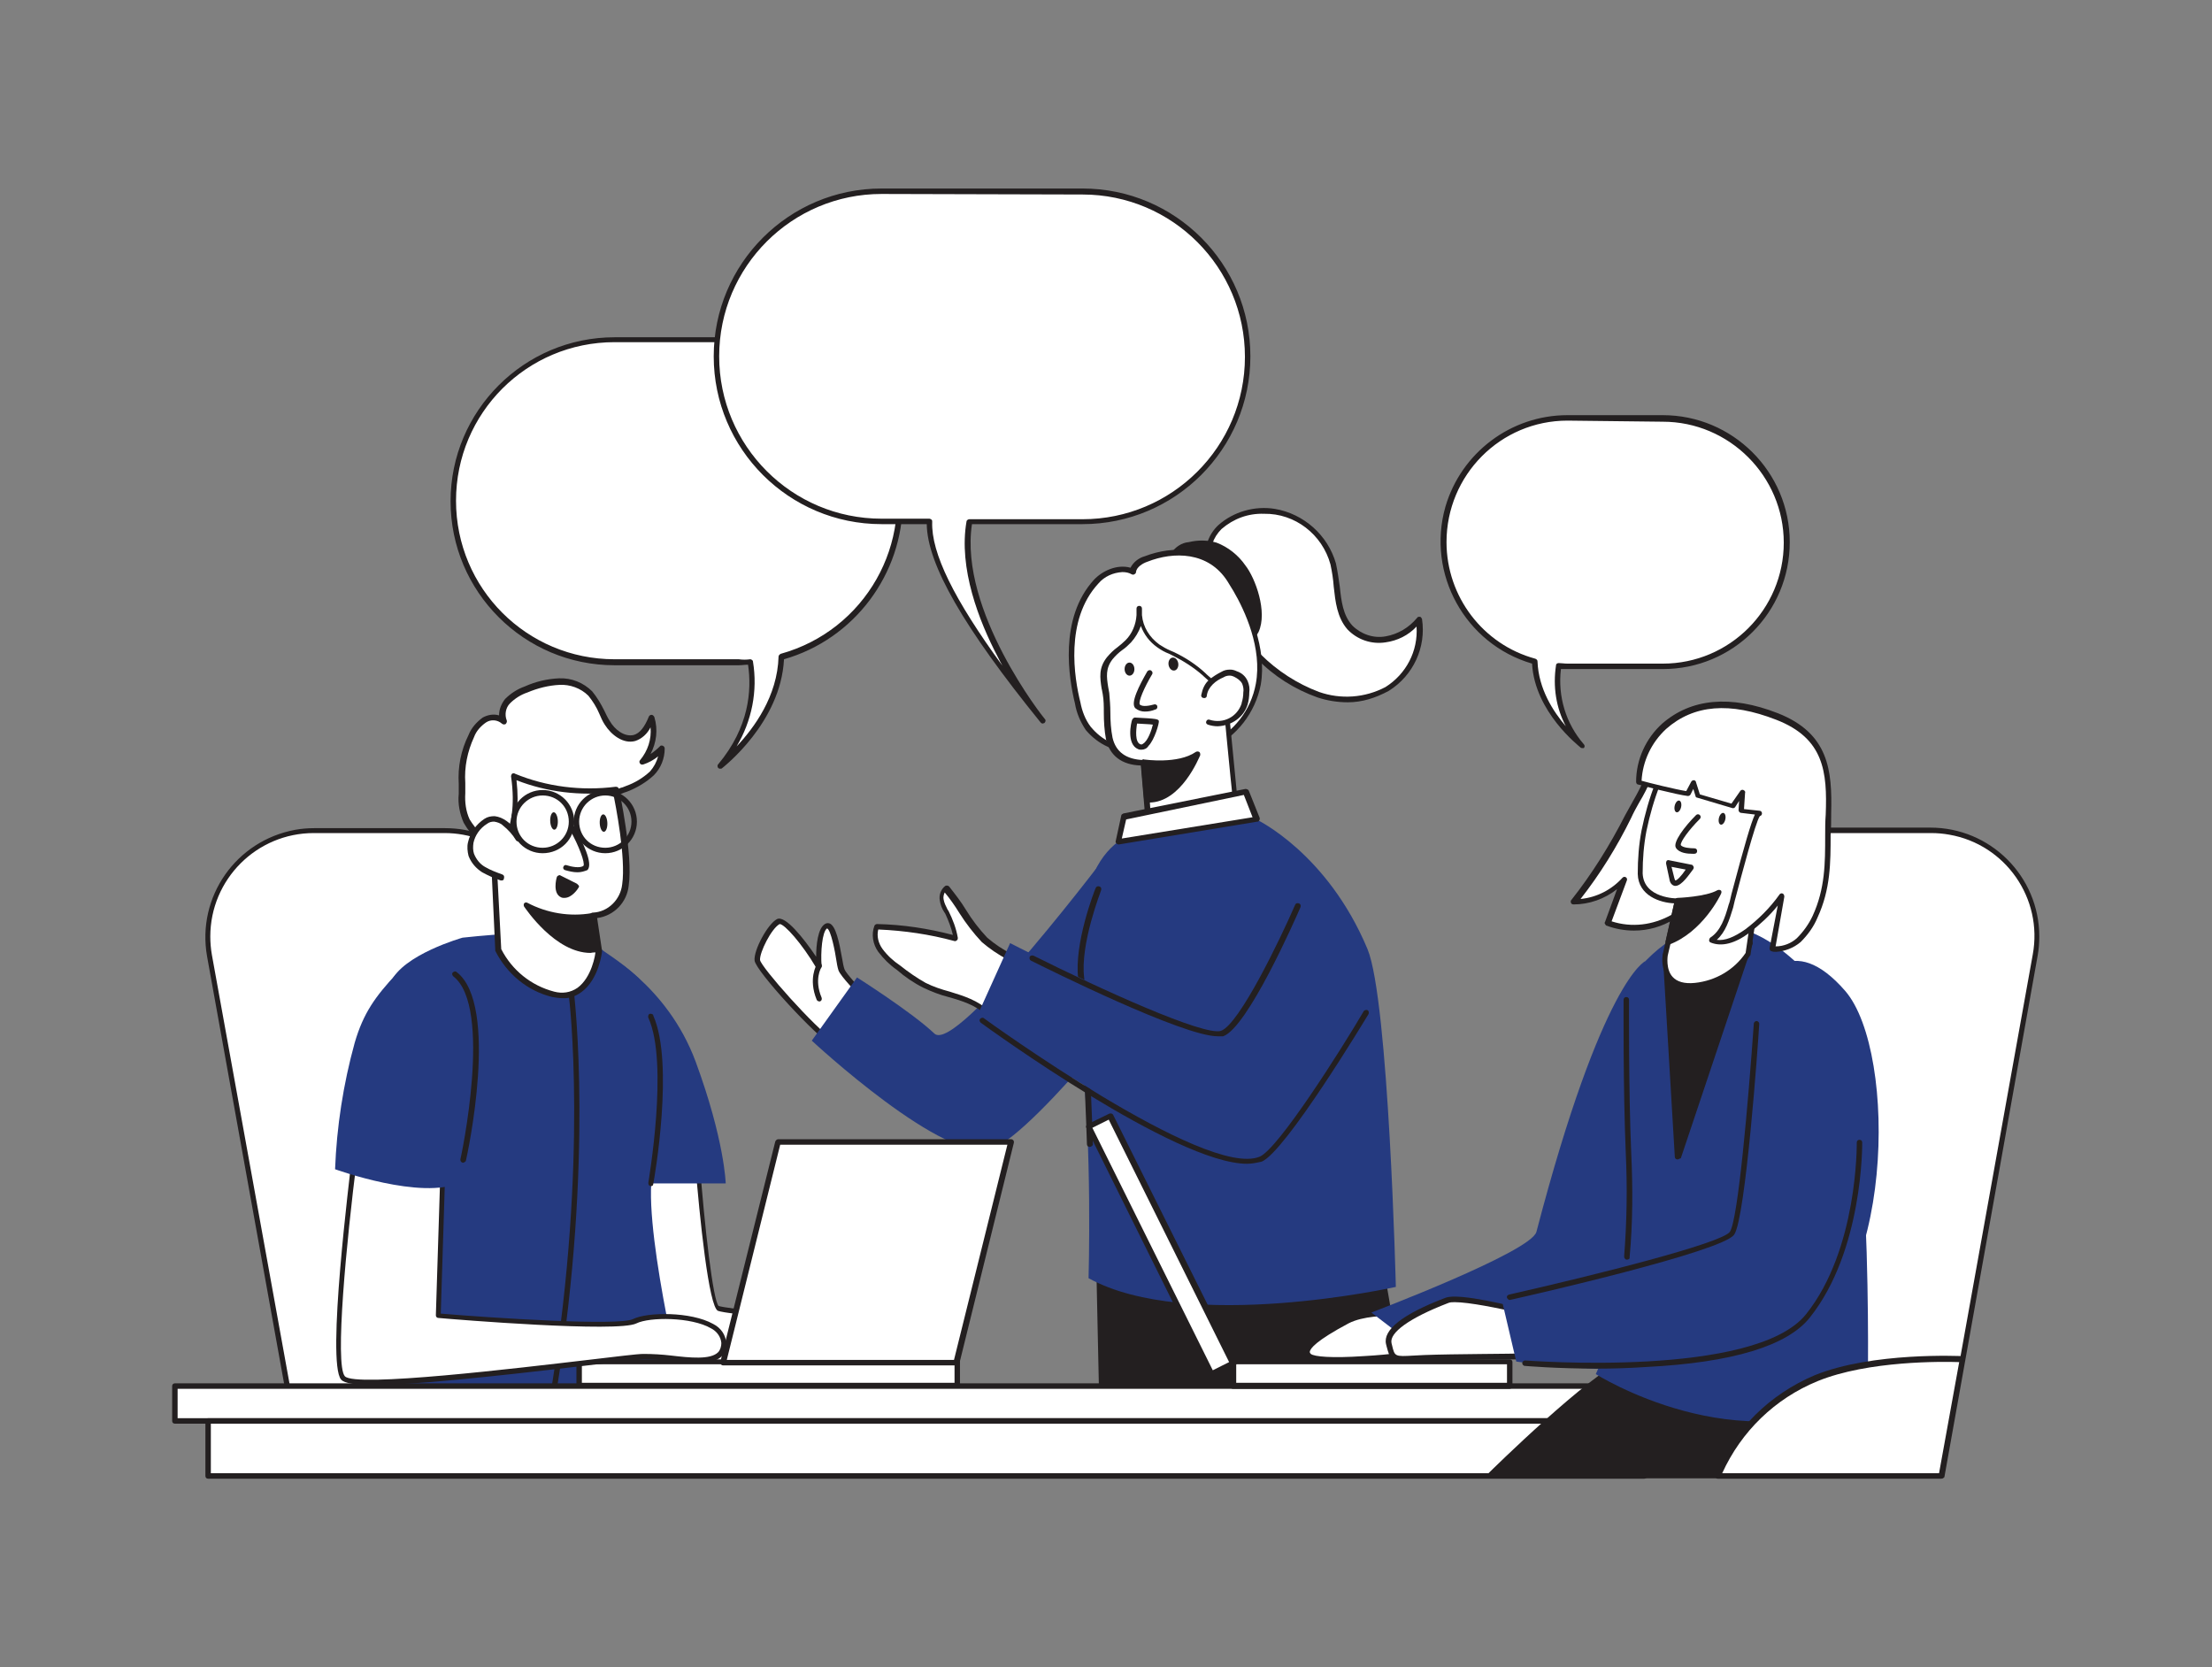 <?xml version="1.0" encoding="utf-8"?>
<!-- Generator: Adobe Illustrator 23.0.3, SVG Export Plug-In . SVG Version: 6.00 Build 0)  -->
<svg version="1.1" id="Layer_1" xmlns="http://www.w3.org/2000/svg" xmlns:xlink="http://www.w3.org/1999/xlink" x="0px" y="0px"
	 viewBox="0 0 406 306" style="enable-background:new 0 0 406 306;" xml:space="preserve">
<rect x="0" y="0" width="406" height="306" fill="#808080" stroke="none"/>
<style type="text/css">
	.st0{fill:#FFFFFF;}
	.st1{fill:#231F20;}
	.st2{fill:#253A80;}
</style>
<g id="_576_brainstorming_session_flatline">
	<path class="st0" d="M159.1,183.3c0,0-4.2-4.2-4.6-5.4c-0.4-1.2-1.2-9-2.8-8c-1.6,1-1.3,7.3-1.3,7.3s-5.9-9-7.6-8.1
		c-1.6,0.9-4.1,5.5-3.8,7.1c0.2,1.6,10.9,13.5,14.5,15.7L159.1,183.3z"/>
	<path class="st1" d="M153.5,192.4c-0.1,0-0.2,0-0.3-0.1c-3.5-2.1-14.5-14.1-14.7-16c-0.2-1.9,2.4-6.7,4.1-7.6
		c1.5-0.8,4.9,3.5,7.2,6.9c0-2.1,0.3-5.2,1.6-6c0.3-0.2,0.6-0.2,0.9-0.1c1.1,0.5,1.7,3.2,2.3,6.6c0.1,0.6,0.2,1.2,0.4,1.8
		c0.3,0.8,2.9,3.6,4.5,5.2c0.2,0.2,0.2,0.4,0.1,0.6l-5.6,8.5C153.8,192.3,153.6,192.4,153.5,192.4z M143.1,169.6L143.1,169.6
		c-1.5,0.8-3.7,5.2-3.6,6.6c0.2,1.3,9.9,12.3,13.8,15l5.1-7.8c-1.1-1.1-4.1-4.2-4.5-5.3c-0.2-0.6-0.3-1.3-0.4-1.9
		c-0.2-1.4-1-5.6-1.7-5.8c-0.9,0.6-1.2,4.4-1,6.9c0,0.3-0.2,0.5-0.5,0.5c-0.2,0-0.4-0.1-0.5-0.2C147.2,173.2,144,169.6,143.1,169.6z
		"/>
	<path class="st2" d="M204.2,155.5c0,0-28.6,38.1-32.7,34.2c-4.1-3.9-14.2-10.3-14.2-10.3L149,191c0,0,24.8,23.1,33.2,19.8
		c8.4-3.3,32.4-34.6,32.4-34.6L204.2,155.5z"/>
	<path class="st0" d="M187,176.8c-2-1.3-4.7-2.6-6.4-4.2c-2.7-2.6-4.5-6.6-7-9.5c-0.7,0.5-1,1.4-0.8,2.2c0.2,0.8,0.5,1.6,0.9,2.3
		c0.8,1.5,1.3,3.1,1.7,4.8c-4.7-1.4-9.6-2.1-14.6-2.3c-0.5,1.5-0.2,3.1,0.7,4.4c0.9,1.2,2,2.3,3.3,3.2c1.5,1.3,3.1,2.3,4.8,3.3
		c3.9,1.9,8.4,2,11.7,5.1c1.5,1.4,4.2,2.7,5.7,1C187.7,186.2,187.4,177,187,176.8z"/>
	<path class="st1" d="M185.2,188.3c-1.6-0.1-3.1-0.8-4.2-2c-1.9-1.8-4.4-2.6-6.9-3.3c-1.6-0.4-3.1-1-4.6-1.7c-1.8-0.9-3.4-2-4.9-3.3
		c-1.3-0.9-2.4-2-3.4-3.3c-1-1.4-1.3-3.2-0.7-4.8c0.1-0.2,0.3-0.3,0.5-0.3c4.7,0.1,9.3,0.8,13.9,2c-0.3-1.3-0.8-2.6-1.4-3.9
		l-0.2-0.3c-0.4-0.6-0.7-1.4-0.8-2.1c-0.2-1,0.2-2.1,1-2.7c0.2-0.1,0.5-0.1,0.7,0.1c1.1,1.4,2.2,2.8,3.1,4.3
		c1.1,1.8,2.4,3.5,3.9,5.1c1.4,1.2,2.9,2.2,4.5,3c0.6,0.4,1.2,0.7,1.8,1.1l0,0c0.2,0.1,0.3,0.4,0.3,0.8c0.2,1.3,0.6,9.2-0.2,10.1
		c-0.5,0.6-1.2,1-2,1L185.2,188.3z M161.2,170.6c-0.3,1.2,0,2.5,0.8,3.6c0.9,1.2,2,2.2,3.2,3c1.5,1.2,3.1,2.3,4.7,3.2
		c1.4,0.7,2.9,1.2,4.4,1.6c2.6,0.8,5.2,1.6,7.3,3.6c1,1,2.3,1.6,3.6,1.7c0.5,0,1-0.3,1.4-0.7c0.4-0.7,0.2-8.1-0.1-9.5
		c-0.5-0.3-1.1-0.6-1.6-1c-1.7-0.9-3.3-2-4.7-3.2c-1.5-1.6-2.9-3.4-4.1-5.3c-0.8-1.3-1.7-2.6-2.7-3.8c-0.2,0.4-0.3,0.9-0.2,1.3
		c0.1,0.6,0.4,1.2,0.7,1.8l0.2,0.3c0.8,1.6,1.4,3.2,1.7,4.9c0,0.2,0,0.4-0.2,0.5c-0.1,0.1-0.3,0.2-0.5,0.1
		C170.7,171.5,166,170.8,161.2,170.6z"/>
	<path class="st0" d="M233.9,93.9c5.2,0.8,9.3,4.6,10.7,9.6c1,3.9,0.3,8.6,3,11.7c1.7,1.8,4.1,2.6,6.6,2.3c2.4-0.4,4.6-1.7,6.1-3.6
		c0.8,5-1.5,10-5.8,12.7c-3.9,2.1-8.4,2.5-12.6,1c-4.1-1.5-7.8-3.9-10.9-7c-5.1-4.6-8.4-10.8-9.2-17.7
		C221,96.3,228.1,93.1,233.9,93.9z"/>
	<path class="st1" d="M247.4,128.9c-1.9,0-3.8-0.3-5.6-0.9c-4.2-1.5-8-3.9-11.1-7.1c-5.2-4.7-8.5-11-9.4-18
		c-0.3-2.4,0.5-4.8,2.3-6.5c2.8-2.5,6.7-3.6,10.4-3l0,0c5.3,0.9,9.7,4.8,11.2,10c0.3,1.4,0.5,2.8,0.7,4.2c0.3,2.8,0.6,5.3,2.3,7.2
		c1.6,1.6,3.9,2.4,6.1,2c2.3-0.4,4.3-1.6,5.8-3.4c0.1-0.2,0.3-0.2,0.5-0.2c0.2,0,0.3,0.2,0.4,0.4c0.8,5.2-1.6,10.4-6.1,13.2
		C252.5,128.1,250,128.9,247.4,128.9z M232,94.3c-2.9-0.1-5.6,0.9-7.8,2.8c-1.5,1.5-2.3,3.6-1.9,5.7c0.8,6.7,4.1,12.9,9.1,17.3
		c3,3,6.7,5.4,10.7,6.9c4,1.4,8.4,1.1,12.2-0.9c3.8-2.4,6-6.6,5.7-11.1c-1.5,1.6-3.5,2.6-5.7,2.9c-2.6,0.4-5.2-0.5-7-2.4
		c-1.9-2.2-2.2-5.1-2.5-7.8c-0.1-1.4-0.3-2.7-0.6-4.1C242.7,98.1,237.7,94.2,232,94.3L232,94.3z"/>
	<path class="st1" d="M228.2,104.1c-1.2-1.8-3-3.2-5.1-4.1c-1.6-0.5-3.2-0.5-4.8-0.1c-1.2,0.2-2.2,0.8-2.9,1.7
		c-0.5,1.2-0.4,2.5,0.1,3.6c1.3,4,6,13,11.2,12.8C233.8,117.8,230.6,107.3,228.2,104.1z"/>
	<path class="st1" d="M226.4,118.6c-5.3,0-10-8.8-11.4-13.1c-0.6-1.3-0.6-2.7,0-4c0.7-1.1,1.9-1.9,3.2-2c1.7-0.4,3.4-0.4,5.1,0.1
		c2.1,0.8,4,2.3,5.3,4.2l0,0c1.8,2.3,4.1,8.5,2.4,12.2c-0.8,1.6-2.5,2.7-4.3,2.6L226.4,118.6z M220.7,100.2c-0.8,0-1.5,0.1-2.2,0.3
		c-1,0.1-2,0.7-2.6,1.5c-0.4,1-0.3,2.2,0.1,3.2c1.3,4,5.8,12.6,10.6,12.4c1.5,0.1,2.8-0.7,3.4-2c1.5-3.1-0.6-9-2.3-11.2l0,0
		c-1.2-1.7-2.8-3.1-4.8-3.8C222.2,100.3,221.5,100.2,220.7,100.2z"/>
	<polygon class="st1" points="253.5,233 258.8,263.6 202.3,259.4 201.5,222.2 	"/>
	<path class="st1" d="M258.8,264.1L258.8,264.1l-56.5-4.2c-0.3,0-0.5-0.2-0.5-0.5l-0.8-37.2c0-0.2,0.1-0.3,0.2-0.4
		c0.1-0.1,0.3-0.1,0.4-0.1l52,10.8c0.2,0,0.4,0.2,0.4,0.4l5.3,30.6c0,0.3-0.1,0.5-0.4,0.6C258.9,264.1,258.9,264.1,258.8,264.1
		L258.8,264.1z M202.8,259l55.4,4.1l-5.1-29.7l-51-10.6L202.8,259z"/>
	<path class="st2" d="M230.6,150.4c0,0,13,6.1,20.4,23.8c3.9,9.4,5.2,62,5.2,62s-38.1,8.5-56.4-1.6c0,0,0.7-24.5-1.3-41.2
		c-1-8.5-1.2-26.6,2.9-34.4C207.1,148.6,220.5,151,230.6,150.4z"/>
	<path class="st1" d="M200,210.5c-0.3,0-0.5-0.2-0.5-0.5c0-0.2-0.8-24.2-1.6-30.4c-0.8-6.4,3-16.2,3.2-16.6c0.1-0.3,0.4-0.4,0.7-0.3
		c0,0,0,0,0,0c0.3,0.1,0.4,0.4,0.3,0.7c0,0.1-3.9,9.9-3.1,16.1c0.8,6.2,1.6,30.3,1.6,30.6C200.5,210.3,200.3,210.5,200,210.5
		C200,210.5,200,210.5,200,210.5L200,210.5z"/>
	<path class="st0" d="M226.9,108.2c-0.4-0.6-0.7-1.2-1.1-1.8c-3.4-5.3-9.8-5.9-15.3-3.8c-1.1,0.4-2.3,1.1-2.5,2.3
		c-2.2-1-5,0-6.6,1.8c-5.4,5.8-5.2,15-3.4,22.2c0.3,1.7,1,3.3,2,4.7c1,1.3,2.3,2.3,3.8,3c10.1,5.2,25.1,1.1,27.4-11.2
		C232.1,119.8,229.8,113.4,226.9,108.2z"/>
	<path class="st1" d="M213.1,139.4c-3.4,0-6.7-0.8-9.7-2.3c-1.6-0.7-3-1.8-4.1-3.1c-1-1.5-1.7-3.1-2-4.9c-1.1-4.5-3-15.6,3.5-22.7
		c1.5-1.6,4.2-2.9,6.7-2.2c0.5-1,1.5-1.8,2.6-2.1c5.2-2,12.1-2,15.9,4.1c0.4,0.6,0.8,1.2,1.1,1.8l0,0c2.1,3.7,5.5,10.9,4.3,17.7
		c-1,5.1-4.4,9.5-9.1,11.7C219.5,138.7,216.3,139.4,213.1,139.4z M206,105c-1.7,0.1-3.3,0.8-4.4,2.1c-6.2,6.7-4.4,17.4-3.3,21.8
		c0.3,1.6,0.9,3.2,1.9,4.5c1,1.2,2.2,2.2,3.7,2.9c5.7,2.8,12.3,2.9,18.1,0.2c4.4-2.1,7.6-6.1,8.5-11c1.2-6.5-2-13.4-4.1-17
		c-0.4-0.6-0.7-1.2-1.1-1.8c-3.5-5.5-9.9-5.5-14.7-3.6c-0.9,0.3-2,1-2.1,1.9c0,0.2-0.1,0.3-0.3,0.4c-0.1,0.1-0.3,0.1-0.5,0
		C207.2,105.1,206.6,105,206,105z"/>
	<path class="st0" d="M209.9,139.9l0.8,10c0,0,2.9,2.2,9.3,0.1c6.4-2.2,6.7-3.9,6.7-3.9l-1.8-18.5c-0.1-0.8-3.1-3.4-3.8-3.9
		c-1.7-1.5-3.7-2.8-5.7-3.8c-1-0.4-1.9-0.9-2.8-1.5c-2.3-1.6-3.6-4.2-3.4-7c0.2,2.2-0.5,4.4-2,6.1c-1,1.1-2.4,1.9-3.4,3
		c-1.7,2.2-1,4.1-0.8,6.5c0.3,2.8-0.1,5.5,0.6,8.3C204.6,140.4,209.8,139.9,209.9,139.9z"/>
	<path class="st1" d="M214.8,151.5c-1.6,0.1-3.1-0.3-4.4-1.1c-0.1-0.1-0.2-0.2-0.2-0.4l-0.8-9.5c-3.5-0.1-5.7-1.8-6.4-4.8
		c-0.3-1.6-0.4-3.3-0.4-4.9c0-1.1,0-2.3-0.2-3.4c-0.1-0.4-0.1-0.7-0.2-1c-0.3-2-0.6-3.8,1-5.8c0.6-0.7,1.2-1.3,1.9-1.8
		c0.5-0.4,1-0.8,1.5-1.3c1.2-1.2,1.9-2.9,2-4.6c0-0.4,0-0.8,0-1.2c0-0.3,0.2-0.5,0.5-0.5l0,0c0.3,0,0.5,0.2,0.5,0.5
		c0,0.4,0,0.8,0,1.2c0.2,2.2,1.4,4.1,3.2,5.4c0.6,0.4,1.3,0.8,2,1.1l0.7,0.3c2.1,1,4.1,2.3,5.8,3.9l0.2,0.2c3,2.6,3.7,3.5,3.8,4.1
		l1.8,18.5v0.1c-0.1,0.3-0.6,2.1-7,4.3C218.4,151.1,216.7,151.4,214.8,151.5z M211.2,149.6c0.7,0.4,3.5,1.6,8.7-0.1
		c5.2-1.8,6.2-3.2,6.3-3.5c-0.2-1.6-1.8-18.3-1.8-18.4s-0.5-0.9-3.4-3.4l-0.2-0.2c-1.7-1.5-3.6-2.7-5.6-3.7l-0.6-0.3
		c-0.8-0.3-1.5-0.7-2.2-1.2c-1.4-1-2.4-2.3-3-3.9c-0.4,1.1-1,2.1-1.8,3c-0.5,0.5-1,1-1.6,1.4c-0.7,0.5-1.3,1.1-1.8,1.7
		c-1.3,1.7-1.1,3.2-0.8,5.1c0.1,0.4,0.1,0.7,0.2,1.1c0.1,1.2,0.2,2.4,0.2,3.5c0,1.6,0.1,3.2,0.4,4.7c0.6,2.6,2.5,4,5.7,4.1
		c0.2,0,0.3,0,0.5,0.1c0.1,0.1,0.2,0.2,0.2,0.4L211.2,149.6z"/>
	<path class="st0" d="M221,127.6c0.1-0.9,0.6-1.8,1.2-2.4c0.6-0.6,1.4-1,2.2-1.4c0.4-0.2,0.9-0.4,1.4-0.4c0.3,0,0.7,0.1,1,0.3
		c0.7,0.3,1.4,0.8,1.7,1.5c0.2,0.6,0.3,1.2,0.3,1.9c0,0.7-0.1,1.4-0.3,2c-0.4,1.3-1.4,2.4-2.6,3c-1.2,0.6-2.7,0.7-4,0.3"/>
	<path class="st1" d="M223.5,133.3c-0.6,0-1.2-0.1-1.8-0.3c-0.3-0.1-0.4-0.4-0.3-0.6c0.1-0.3,0.4-0.4,0.6-0.3c2.5,0.8,5.1-0.5,5.9-3
		c0,0,0,0,0-0.1c0.2-0.6,0.3-1.3,0.3-1.9c0.1-0.5,0-1.1-0.2-1.6c-0.3-0.6-0.9-1-1.5-1.3c-0.2-0.1-0.5-0.2-0.8-0.2
		c-0.4,0-0.8,0.1-1.1,0.3c-0.7,0.3-1.4,0.7-2,1.3c-0.6,0.6-1,1.3-1.1,2.1c0,0.3-0.3,0.5-0.6,0.4c-0.3,0-0.5-0.3-0.4-0.6
		c0.2-1,0.6-2,1.4-2.7c0.7-0.6,1.5-1.1,2.3-1.5c0.5-0.3,1-0.4,1.6-0.4c0.4,0,0.8,0.1,1.2,0.3c0.9,0.3,1.6,0.9,2,1.8
		c0.3,0.7,0.4,1.4,0.3,2.1c0,0.7-0.1,1.5-0.3,2.2C228.3,131.6,226.1,133.2,223.5,133.3L223.5,133.3z"/>
	<path class="st0" d="M211,123.5c0,0-3.1,5.3-2.3,6.2c0.9,0.8,3.1,0.1,3.1,0.1"/>
	<path class="st1" d="M210.1,130.6c-0.6,0-1.2-0.2-1.7-0.6c-1-0.9,0.7-4.2,2.2-6.8c0.2-0.2,0.5-0.3,0.7-0.1c0.2,0.1,0.3,0.4,0.2,0.6
		c-1.5,2.5-2.6,5.1-2.3,5.6c0.5,0.5,1.9,0.2,2.6,0c0.3-0.1,0.6,0.1,0.6,0.3c0.1,0.3-0.1,0.6-0.3,0.6
		C211.4,130.5,210.8,130.6,210.1,130.6z"/>
	
		<ellipse transform="matrix(0.99 -0.143 0.143 0.99 -15.206 31.989)" class="st1" cx="215.3" cy="121.9" rx="0.9" ry="1.2"/>
	
		<ellipse transform="matrix(1 -1.151892e-02 1.151892e-02 1 -1.4 2.396)" class="st1" cx="207.3" cy="122.8" rx="0.9" ry="1.2"/>
	<path class="st1" d="M209.9,139.9c0,0,6.3,0.9,9.8-1.5c0,0-3.4,8.7-9.3,8.3L209.9,139.9z"/>
	<path class="st1" d="M210.9,147.3h-0.4c-0.3,0-0.5-0.2-0.5-0.5l-0.6-6.9c0-0.2,0-0.3,0.2-0.4c0.1-0.1,0.3-0.2,0.4-0.1
		c0.1,0,6.2,0.9,9.5-1.4c0.2-0.1,0.4-0.1,0.6,0c0.2,0.1,0.2,0.4,0.2,0.6C220.1,139,216.8,147.3,210.9,147.3z M210.5,140.5l0.5,5.8
		c3.9-0.1,6.6-4.4,7.7-6.6C216,140.5,213.2,140.8,210.5,140.5L210.5,140.5z"/>
	<polygon class="st0" points="206.3,150 205.3,154.5 230.6,150.4 228.7,145.4 	"/>
	<path class="st1" d="M205.3,155c-0.1,0-0.3-0.1-0.4-0.2c-0.1-0.1-0.2-0.3-0.1-0.5l1-4.6c0-0.2,0.2-0.3,0.4-0.4l22.4-4.5
		c0.2,0,0.5,0.1,0.6,0.3l2,5c0.1,0.3-0.1,0.6-0.3,0.7c0,0,0,0-0.1,0L205.3,155L205.3,155z M206.7,150.4l-0.8,3.5l24-3.9l-1.6-4.1
		L206.7,150.4z"/>
	<path class="st1" d="M209.5,137.6c-0.2,0-0.4,0-0.6-0.1c-2.2-0.9-1.3-4.9-1.1-5.4c0.1-0.2,0.3-0.4,0.5-0.4c4.2,0.2,4.2,0.3,4.4,0.6
		c0.1,0.4-0.8,3.5-1.9,4.6C210.5,137.4,210,137.6,209.5,137.6z M208.7,132.8c-0.2,1.2-0.4,3.4,0.6,3.8c0.2,0.1,0.4,0,0.5-0.1
		c0.9-0.5,1.6-2.6,1.8-3.5C211,132.9,209.9,132.9,208.7,132.8z"/>
	<path class="st2" d="M239.6,172.7c0,0-10.1,15-12,18c-2,3-42.2-17.6-42.2-17.6l-6.1,13.5c0,0,57.2,38.1,60,31.5
		c2.8-6.7,8.7-33.5,8.7-33.5"/>
	<path class="st1" d="M223.5,190.2c-6.4,0-31.3-12.4-34.3-13.9c-0.2-0.1-0.3-0.4-0.2-0.7c0.1-0.2,0.4-0.3,0.7-0.2
		c12.2,6.1,31.3,14.8,34.4,13.8c3.4-1.2,11-17.1,13.6-23.1c0.1-0.3,0.4-0.4,0.7-0.3c0.3,0.1,0.4,0.4,0.3,0.7
		c-1,2.3-9.7,22.1-14.2,23.7C224.1,190.2,223.8,190.2,223.5,190.2z"/>
	<path class="st1" d="M228.9,213.6c-13.2,0-47.4-24.8-48.9-25.9c-0.2-0.2-0.3-0.5-0.1-0.7c0.2-0.2,0.5-0.3,0.7-0.1
		c0.4,0.3,40.7,29.5,50.6,25.4c3.4-1.4,15-19.7,19.1-26.7c0.1-0.2,0.5-0.3,0.7-0.2c0.2,0.1,0.3,0.4,0.2,0.7c0,0,0,0,0,0
		c-0.6,1-15.2,25.2-19.6,27.1C230.7,213.4,229.8,213.6,228.9,213.6z"/>
	<path class="st1" d="M150.4,183.8c-0.2,0-0.4-0.1-0.5-0.3c-1.6-3.9,0-6.4,0-6.5c0.1-0.2,0.4-0.3,0.7-0.2c0.2,0.1,0.3,0.4,0.2,0.7
		c0,0,0,0,0,0c-0.1,0.1-1.4,2.3,0,5.6c0.1,0.3,0,0.6-0.3,0.7c0,0,0,0,0,0C150.5,183.8,150.4,183.8,150.4,183.8z"/>
	<path class="st0" d="M81.6,152.4h-24c-10.8,0-19.5,8.7-19.5,19.5c0,1.1,0.1,2.3,0.3,3.4l17.2,95.5h63.6l-18.4-102.3
		C99.1,159.2,91.1,152.4,81.6,152.4z"/>
	<path class="st1" d="M119.2,271.3H55.7c-0.2,0-0.5-0.2-0.5-0.4L38,175.5c-1.9-10.9,5.3-21.2,16.2-23.2c1.1-0.2,2.3-0.3,3.5-0.3h24
		c9.7,0,18,6.9,19.7,16.4l18.5,102.3c0.1,0.3-0.1,0.5-0.4,0.6C119.3,271.3,119.3,271.3,119.2,271.3L119.2,271.3z M56.1,270.3h62.5
		l-18.3-101.8c-1.6-9-9.5-15.6-18.7-15.6h-24c-10.5,0-19,8.5-19,19c0,1.1,0.1,2.3,0.3,3.4L56.1,270.3z"/>
	<path class="st0" d="M128,212.9c0,0,1.9,26.6,3.8,27.2c1.9,0.6,21.4,2.6,21.4,2.6l-2,10.2c0,0-37.6,1.9-39.4-4.9
		c-1.9-6.9-4.2-40.1-4.2-40.1L128,212.9z"/>
	<path class="st1" d="M139.7,253.6c-11.4,0-27.2-0.9-28.5-5.6c-1.9-6.8-4.1-38.8-4.2-40.2c0-0.2,0-0.3,0.2-0.4
		c0.1-0.1,0.3-0.1,0.4-0.1l20.4,5.1c0.2,0.1,0.4,0.2,0.4,0.5c0.9,12.4,2.5,25.9,3.5,26.8c1.5,0.5,15.8,2,21.2,2.5
		c0.1,0,0.3,0.1,0.4,0.2c0.1,0.1,0.1,0.3,0.1,0.4l-2,10.2c0,0.2-0.2,0.4-0.5,0.4C149.9,253.4,145.3,253.6,139.7,253.6z M108.1,208.5
		c0.3,4.8,2.4,33.1,4.1,39.3c1.5,5.2,27.9,5.1,38.6,4.6l1.9-9.3c-3.3-0.3-19.2-1.9-20.9-2.5s-3.4-17.2-4.2-27.3L108.1,208.5z"/>
	<path class="st2" d="M110.4,174.2c0.3,0.7,12,6.4,17.3,20.7c5.3,14.4,5.5,22.3,5.5,22.3h-30L110.4,174.2z"/>
	<path class="st2" d="M84.9,172.1c0,0-11,3.1-13.2,8.2s2.3,73.8,2.3,73.8l51.4,1.6c0,0-8-32.9-5.4-41.5s0.3-26.2-0.6-31
		s-10.5-9.3-13.7-11.2C102.5,170.1,84.9,172.1,84.9,172.1z"/>
	<path class="st1" d="M101.7,255.5L101.7,255.5c-0.4,0-0.5-0.3-0.5-0.6c6.8-42,3.3-71.8,3.2-72.1c0-0.3,0.2-0.5,0.4-0.6
		c0.3,0,0.5,0.1,0.6,0.4c0,0,0,0,0,0c0,0.3,3.6,30.2-3.2,72.4C102.1,255.4,101.9,255.5,101.7,255.5z"/>
	<path class="st0" d="M88.1,154.9c-0.1-0.2-0.2-0.5-0.4-1c-0.5-1.3-1.5-2-2.1-3.3c-1.2-2.3-0.8-4.4-0.9-6.8c-0.2-3,0.4-6,1.7-8.8
		c0.5-1.2,1.3-2.2,2.4-3c1.1-0.7,2.6-0.6,3.6,0.3c-0.5-1.3-0.2-2.7,0.7-3.7c0.9-1,2.1-1.7,3.4-2.1c1.9-0.9,4-1.4,6.1-1.4
		c2.1-0.1,4.2,0.7,5.7,2.2c1.4,1.5,2,3.6,3,5.3c1,1.8,3,3.4,5,2.8c1.6-0.4,2.5-2.1,3.1-3.7c0.8,2.8,0.2,5.8-1.7,8
		c1.4-0.5,2.6-1.3,3.6-2.4c0,1.7-0.7,3.3-1.8,4.6c-1.4,1.3-2.9,2.2-4.7,2.8c-0.9,0.4-1.9,0.6-2.2,1.5c-0.4,0.9,0.1,2.2-0.3,3.3
		c-0.6,1.7-1.6,3.2-2.8,4.6c-2,2-4.5,3.3-7.2,3.7c-2.7,0.4-5.5,0.4-8.3-0.2c-1.4-0.2-2.8-0.7-4.1-1.4
		C88.7,155.4,88.5,155.7,88.1,154.9z"/>
	<path class="st1" d="M99.1,158.7c-1.7,0-3.4-0.2-5.1-0.5c-1.5-0.2-3-0.7-4.3-1.5c-0.3-0.2-0.7-0.4-1-0.5c-0.5-0.2-0.9-0.5-1.1-1
		l0,0c-0.2-0.3-0.3-0.7-0.4-1c-0.3-0.6-0.6-1.2-1.1-1.7c-0.4-0.5-0.7-1-1-1.5c-0.7-1.6-1.1-3.5-0.9-5.3c0-0.6,0-1.2,0-1.8
		c-0.2-3.1,0.4-6.2,1.8-9c0.5-1.3,1.5-2.4,2.6-3.2c0.9-0.5,2-0.7,3-0.4c0-1.1,0.4-2.1,1.1-3c1-1,2.2-1.8,3.6-2.3
		c2-0.9,4.1-1.4,6.3-1.5l0,0c2.3-0.1,4.5,0.8,6.1,2.4c0.9,1.1,1.6,2.3,2.2,3.5c0.3,0.6,0.6,1.3,1,1.9c0.9,1.6,2.7,3,4.4,2.6
		c1.1-0.3,2-1.4,2.8-3.4c0.1-0.2,0.3-0.3,0.5-0.3c0.2,0,0.4,0.2,0.5,0.4c0.7,2.3,0.4,4.7-0.7,6.8c0.6-0.4,1.2-0.9,1.7-1.4
		c0.1-0.2,0.4-0.2,0.6-0.1c0.2,0.1,0.3,0.3,0.3,0.5c0,1.8-0.7,3.6-2,4.9c-1.4,1.3-3.1,2.3-4.9,3l-0.6,0.2c-0.7,0.3-1.2,0.5-1.4,0.9
		c-0.1,0.5-0.2,0.9-0.1,1.4c0.1,0.6,0,1.3-0.2,1.8c-0.6,1.8-1.6,3.4-2.9,4.8c-2,2.1-4.7,3.4-7.5,3.9
		C101.4,158.6,100.2,158.7,99.1,158.7z M88.6,154.6c0.2,0.4,0.2,0.4,0.6,0.6c0.4,0.2,0.8,0.4,1.1,0.6c1.2,0.7,2.6,1.1,3.9,1.3
		c2.7,0.6,5.4,0.6,8.1,0.2c2.6-0.4,5.1-1.7,7-3.6c1.2-1.3,2.1-2.8,2.7-4.4c0.1-0.5,0.2-1,0.1-1.5c-0.1-0.6,0-1.2,0.2-1.8
		c0.4-0.8,1.1-1.3,2-1.5l0.5-0.2c1.7-0.6,3.2-1.5,4.5-2.7c0.7-0.8,1.2-1.7,1.5-2.8c-0.8,0.7-1.8,1.2-2.7,1.5c-0.3,0.1-0.6,0-0.7-0.3
		c-0.1-0.2,0-0.4,0.1-0.5c1.4-1.7,2.1-3.8,1.9-6c-0.6,1.2-1.6,2.1-2.8,2.5c-2.2,0.6-4.4-1.1-5.6-3c-0.4-0.6-0.7-1.3-1-2
		c-0.5-1.2-1.2-2.3-2-3.3c-1.4-1.4-3.4-2.1-5.3-2l0,0c-2,0.1-4,0.6-5.9,1.4c-1.2,0.4-2.3,1.1-3.2,2c-0.8,0.8-1,2.1-0.6,3.1
		c0.1,0.2,0,0.5-0.2,0.7c-0.2,0.1-0.5,0.1-0.7-0.1c-0.8-0.7-2-0.8-2.9-0.2c-1,0.7-1.8,1.6-2.2,2.7c-1.2,2.6-1.8,5.5-1.6,8.4
		c0,0.6,0,1.2,0,1.9c-0.1,1.6,0.1,3.3,0.8,4.8c0.3,0.5,0.6,0.9,0.9,1.3c0.5,0.6,0.9,1.3,1.2,2C88.4,154.1,88.5,154.4,88.6,154.6
		L88.6,154.6z"/>
	<path class="st0" d="M108.8,168.1l1,6.6c0,0-1,9.6-8.3,7.9c-4.4-1.1-8.1-4.1-10.2-8.2L90.5,157c0,0,5.3-2.9,3.6-14.5
		c5.9,2.5,12.4,3.3,18.8,2.4c0,0,2.6,11.9,1.8,17.5C114.4,165.5,111.9,167.9,108.8,168.1z"/>
	<path class="st1" d="M103.2,183.2c-0.6,0-1.2-0.1-1.8-0.2c-4.6-1.1-8.4-4.3-10.5-8.5c0-0.1,0-0.1,0-0.2L90.1,157
		c0-0.2,0.1-0.4,0.3-0.5c0,0,5-2.9,3.4-14c0-0.2,0.1-0.4,0.2-0.5c0.2-0.1,0.4-0.1,0.5,0c5.8,2.4,12.2,3.2,18.5,2.4
		c0.3,0,0.5,0.1,0.6,0.4c0.1,0.5,2.6,12.1,1.8,17.7c-0.3,3.1-2.7,5.6-5.8,6l0.9,6c0,0,0,0.1,0,0.1c0,0.2-0.6,5.2-3.8,7.5
		C105.6,182.9,104.4,183.3,103.2,183.2z M92,174.2c2,3.9,5.5,6.7,9.7,7.8c1.5,0.4,3,0.2,4.3-0.7c2.6-1.9,3.3-6.1,3.3-6.7l-1-6.5
		c0-0.1,0-0.3,0.1-0.4c0.1-0.1,0.2-0.2,0.4-0.2c2.8-0.1,5.1-2.4,5.4-5.2c0.7-4.8-1.2-14.6-1.7-16.9c-6,0.7-12.1,0-17.7-2.2
		c1.1,9.7-2.6,13.1-3.7,13.9L92,174.2z"/>
	<path class="st0" d="M105.1,151.9c0,0,3.4,6.3,2.4,7.2c-1,0.9-3.6,0-3.6,0"/>
	<path class="st1" d="M106,160.1c-0.8,0-1.6-0.2-2.3-0.4c-0.3-0.1-0.4-0.4-0.3-0.6c0.1-0.3,0.4-0.4,0.6-0.3c0.9,0.3,2.5,0.6,3.1,0.1
		c0.3-0.5-0.8-3.6-2.5-6.6c-0.1-0.2,0-0.6,0.2-0.7c0.2-0.1,0.6,0,0.7,0.2c1.3,2.5,3.5,6.8,2.3,7.9
		C107.3,159.9,106.7,160.1,106,160.1z"/>
	
		<ellipse transform="matrix(0.999 -4.205003e-02 4.205003e-02 0.999 -6.248 4.409)" class="st1" cx="101.7" cy="150.7" rx="0.7" ry="1.6"/>
	
		<ellipse transform="matrix(0.999 -3.996804e-02 3.996804e-02 0.999 -5.951 4.548)" class="st1" cx="110.8" cy="151.1" rx="0.7" ry="1.6"/>
	<path class="st0" d="M95.2,154c-0.6-1.1-1.5-2-2.5-2.8c-0.5-0.5-1.2-0.7-1.8-0.8c-0.6,0-1.1,0.2-1.6,0.5c-1.4,0.8-2.4,2.3-2.8,3.9
		c-0.2,0.8-0.1,1.5,0.1,2.3c0.4,1.1,1.2,2.1,2.2,2.7c1,0.6,2.1,1.1,3.3,1.4"/>
	<path class="st1" d="M92.1,161.6c-0.1,0-0.1,0-0.2,0c-1.2-0.4-2.3-0.9-3.4-1.5c-1.1-0.7-2-1.7-2.5-3c-0.2-0.8-0.3-1.7-0.1-2.5
		c0.4-1.8,1.5-3.3,3-4.3c0.6-0.4,1.2-0.5,1.9-0.5c0.8,0.1,1.5,0.4,2.2,0.9c1.1,0.8,1.9,1.8,2.6,3c0.1,0.3,0,0.6-0.3,0.7
		c-0.2,0.1-0.5,0-0.6-0.2c-0.6-1-1.4-1.9-2.4-2.7c-0.4-0.4-1-0.6-1.6-0.7c-0.5,0-0.9,0.1-1.3,0.4c-1.3,0.8-2.2,2.1-2.5,3.5
		c-0.1,0.7-0.1,1.4,0.1,2c0.4,1,1.1,1.9,2,2.4c1,0.6,2.1,1,3.2,1.4c0.3,0.1,0.4,0.4,0.3,0.7c0,0,0,0,0,0
		C92.5,161.5,92.3,161.6,92.1,161.6z"/>
	<path class="st1" d="M108.8,168.1c-4.2,0.6-8.4-0.1-12.1-2c0,0,6.2,9.5,13.1,8.1L108.8,168.1z"/>
	<path class="st1" d="M108.4,174.9c-6.5,0-11.9-8.1-12.2-8.5c-0.1-0.2-0.1-0.4,0-0.6c0.2-0.2,0.4-0.2,0.6-0.1
		c3.6,1.9,7.8,2.6,11.8,1.9c0.1,0,0.3,0,0.4,0.1c0.1,0.1,0.2,0.2,0.2,0.3l0.9,6.2c0,0.3-0.1,0.5-0.4,0.6
		C109.3,174.8,108.8,174.8,108.4,174.9z M98.2,167.3c2,2.5,6.3,7,10.9,6.5l-0.8-5.2C104.9,169.1,101.5,168.6,98.2,167.3z"/>
	<path class="st1" d="M99.6,156.6c-3.2,0-5.8-2.6-5.8-5.8c0-3.2,2.6-5.8,5.8-5.8c3.2,0,5.8,2.6,5.8,5.8c0,0,0,0,0,0
		C105.5,154,102.9,156.6,99.6,156.6z M99.6,146c-2.6,0-4.8,2.1-4.8,4.8s2.1,4.8,4.8,4.8c2.6,0,4.8-2.1,4.8-4.8c0,0,0,0,0,0
		C104.4,148.1,102.3,146,99.6,146z"/>
	<path class="st1" d="M111.1,156.6c-3.2,0-5.8-2.6-5.8-5.8c0-3.2,2.6-5.8,5.8-5.8c3.2,0,5.8,2.6,5.8,5.8l0,0
		C116.9,154,114.3,156.6,111.1,156.6z M111.1,146c-2.6,0-4.8,2.1-4.8,4.8s2.1,4.8,4.8,4.8c2.6,0,4.8-2.1,4.8-4.8c0,0,0,0,0,0
		C115.9,148.1,113.7,146,111.1,146z"/>
	<path class="st1" d="M105.8,162.6l-3-1.5c0,0-0.8,2.5,0.5,3C104.5,164.7,105.8,162.6,105.8,162.6z"/>
	<path class="st1" d="M103.6,164.8c-0.2,0-0.4,0-0.6-0.1c-1.6-0.7-0.9-3.4-0.8-3.7c0-0.1,0.2-0.3,0.3-0.3c0.1-0.1,0.3-0.1,0.4,0
		l3,1.5c0.1,0.1,0.2,0.2,0.3,0.3c0.1,0.1,0.1,0.3,0,0.4C106.1,163.1,105,164.8,103.6,164.8z M103,161.8c-0.1,0.7-0.2,1.7,0.3,1.9
		c0.5,0.2,1.2-0.4,1.6-0.9L103,161.8z"/>
	<rect x="106.3" y="250" class="st0" width="69.4" height="4.4"/>
	<path class="st1" d="M175.7,254.9h-69.4c-0.3,0-0.5-0.2-0.5-0.5V250c0-0.3,0.2-0.5,0.5-0.5h69.4c0.3,0,0.5,0.2,0.5,0.5v4.4
		C176.2,254.6,176,254.9,175.7,254.9z M106.8,253.8h68.4v-3.4h-68.4V253.8z"/>
	<path class="st0" d="M65.1,212.3c0,0-4.8,37.6-2.2,40.6c2.6,3,50.2-3.8,55.2-4s15,2.8,14.7-2.5s-13-5.7-16.4-4s-36.1-1-36.1-1
		l1-29.1L65.1,212.3z"/>
	<path class="st1" d="M68.6,254.2c-3.4,0-5.4-0.3-6-1c-2.7-3.2,1.6-37.2,2-41c0-0.3,0.3-0.4,0.5-0.4h16.2c0.1,0,0.3,0.1,0.4,0.2
		c0.1,0.1,0.1,0.2,0.1,0.4l-0.9,28.7c9.4,0.8,32.7,2.3,35.3,1s10.6-1.4,14.7,0.9c1.4,0.7,2.3,2,2.4,3.5c0.1,0.9-0.2,1.8-0.9,2.5
		c-1.7,1.6-5.6,1.2-9.4,0.8c-1.6-0.2-3.3-0.3-4.9-0.3c-1.2,0.1-5.2,0.5-10.2,1.1C89.3,252.8,75.8,254.2,68.6,254.2z M65.5,212.8
		c-1.9,15-4.1,37.7-2.2,39.8s31.8-1.5,44.6-3c5.2-0.6,9-1.1,10.2-1.1c1.7,0,3.4,0.1,5.1,0.3c3.4,0.4,7.2,0.8,8.6-0.6
		c0.4-0.4,0.6-1.1,0.6-1.7c-0.1-1.2-0.9-2.2-1.9-2.7c-3.6-2.1-11.3-2.1-13.7-0.9c-3.4,1.7-33-0.7-36.3-1c-0.3,0-0.5-0.2-0.5-0.5
		l0.9-28.6L65.5,212.8z"/>
	<polygon class="st0" points="142.8,209.6 185.5,209.6 175.5,250.1 132.7,250.1 	"/>
	<path class="st1" d="M175.5,250.6h-42.8c-0.2,0-0.3-0.1-0.4-0.2c-0.1-0.1-0.1-0.3-0.1-0.4l10.1-40.5c0.1-0.2,0.3-0.4,0.5-0.4h42.8
		c0.2,0,0.3,0.1,0.4,0.2c0.1,0.1,0.1,0.3,0.1,0.4l-10,40.5C175.9,250.4,175.7,250.6,175.5,250.6z M133.4,249.6h41.7l9.8-39.5h-41.7
		L133.4,249.6z"/>
	<path class="st2" d="M77.4,177.2c-0.2,0.2-4.4,1.3-4.6,1.5c-3.9,4.2-6.1,7.2-7.7,12.7c-2.1,7.6-3.3,15.4-3.6,23.2
		c0,0,16,5.8,23,2.4c0,0,4.1-28.7,0-36.6C83,177.5,80.7,175,77.4,177.2z"/>
	<path class="st1" d="M85,213.4h-0.1c-0.3-0.1-0.4-0.3-0.4-0.6c0,0,0,0,0,0c0.1-0.3,6-28-1.3-33.6c-0.2-0.2-0.3-0.5-0.1-0.7
		c0.2-0.2,0.5-0.3,0.7-0.1c7.9,6,2,33.5,1.7,34.7C85.4,213.2,85.2,213.4,85,213.4z"/>
	<path class="st1" d="M119.5,217.7L119.5,217.7c-0.4,0-0.5-0.3-0.5-0.6c0,0,0,0,0,0c0-0.2,3.8-22,0-30.3c-0.1-0.2,0-0.6,0.2-0.7
		c0.2-0.1,0.6,0,0.7,0.2c0,0,0,0,0,0.1c3.9,8.7,0.2,30,0,30.9C119.9,217.5,119.8,217.7,119.5,217.7z"/>
	<rect x="32.1" y="254.3" class="st0" width="275.8" height="6.4"/>
	<path class="st1" d="M307.9,261.3H32.1c-0.3,0-0.5-0.2-0.5-0.5v-6.4c0-0.3,0.2-0.5,0.5-0.5h275.8c0.3,0,0.5,0.2,0.5,0.5v6.4
		C308.4,261.1,308.2,261.3,307.9,261.3z M32.6,260.3h274.8v-5.4H32.6L32.6,260.3z"/>
	<rect x="38.2" y="260.8" class="st0" width="263.6" height="10.1"/>
	<path class="st1" d="M301.8,271.4H38.2c-0.3,0-0.5-0.2-0.5-0.5v-10.1c0-0.3,0.2-0.5,0.5-0.5h263.6c0.3,0,0.5,0.2,0.5,0.5v10.1
		C302.3,271.2,302.1,271.4,301.8,271.4z M38.7,270.4h262.6v-9.1H38.7L38.7,270.4z"/>
	<path class="st0" d="M165.2,92c0,13.3-8.9,25-21.8,28.5c-0.3,11.5-10.6,19.5-11.3,20c5.8-7,6.4-14,5.6-19.1
		c-0.7,0.1-1.4,0.1-2.1,0.1h-22.8c-16.3,0-29.6-13.2-29.6-29.6c0-16.3,13.2-29.6,29.6-29.6c0,0,0,0,0,0h22.8
		C152,62.4,165.2,75.6,165.2,92C165.2,92,165.2,92,165.2,92z"/>
	<path class="st1" d="M132.2,141.1c-0.3,0-0.5-0.2-0.5-0.5c0-0.1,0-0.2,0.1-0.3c5.7-6.8,6.2-13.6,5.5-18.3c-0.6,0-1.1,0.1-1.7,0.1
		h-22.8c-16.6,0-30.1-13.5-30.1-30.1s13.5-30.1,30.1-30.1h22.8c16.6,0,30.1,13.5,30.1,30.1c0,13.4-8.9,25.3-21.8,29
		c-0.6,11.6-11,19.7-11.5,20.1C132.4,141,132.3,141.1,132.2,141.1z M137.7,121c0.2,0,0.5,0.2,0.5,0.4c0.9,5.4-0.2,10.9-3,15.6
		c3.2-3.4,7.5-9.2,7.7-16.5c0-0.2,0.2-0.4,0.4-0.5c15.5-4.3,24.6-20.3,20.3-35.8c-3.5-12.6-14.9-21.4-28-21.4h-22.8
		c-16.1,0-29.1,13-29.1,29.1s13,29.1,29.1,29.1c0,0,0,0,0,0h22.8C136.3,121.1,137,121.1,137.7,121L137.7,121z"/>
	<path class="st0" d="M265,99.4c0,10.3,6.9,19.2,16.7,22c0.3,8.8,8.1,15,8.7,15.4c-3.5-4-5.1-9.4-4.3-14.7c0.5,0,1.1,0.1,1.6,0.1
		h17.5c12.6,0,22.8-10.2,22.8-22.8s-10.2-22.8-22.8-22.8h-17.5C275.2,76.7,265,86.8,265,99.4C265,99.4,265,99.4,265,99.4z"/>
	<path class="st1" d="M290.4,137.3c-0.1,0-0.2,0-0.3-0.1c-0.3-0.3-8.4-6.5-8.9-15.4c-12.3-3.6-19.4-16.5-15.9-28.8
		c2.9-9.9,12-16.8,22.4-16.8h17.5c12.8,0,23.3,10.4,23.3,23.3s-10.4,23.3-23.3,23.3h-17.5c-0.4,0-0.8,0-1.2,0
		c-0.6,5,0.9,10,4.2,13.8c0.2,0.2,0.2,0.5,0,0.7C290.7,137.3,290.5,137.3,290.4,137.3z M287.7,77.2c-12.3,0-22.2,10-22.2,22.3
		c0,10,6.7,18.8,16.3,21.4c0.2,0.1,0.4,0.2,0.4,0.5c0.2,5.1,2.9,9.2,5.2,11.9c-1.8-3.4-2.4-7.3-1.8-11.2c0-0.3,0.3-0.4,0.5-0.4
		c0.5,0,1,0.1,1.6,0.1h17.5c12.3,0,22.2-10,22.2-22.2s-10-22.2-22.2-22.2L287.7,77.2z"/>
	<path class="st0" d="M198.7,35.1h-36.9c-16.7,0-30.3,13.6-30.3,30.3l0,0c0,16.7,13.6,30.3,30.3,30.3h8.8
		c-0.2,7.1,6.1,18.5,20.8,36.6c0,0-16.2-20.2-13.4-36.6h20.8c16.7,0,30.3-13.6,30.3-30.3l0,0C229,48.6,215.4,35.1,198.7,35.1z"/>
	<path class="st1" d="M191.4,132.8c-0.2,0-0.3-0.1-0.4-0.2l0,0c-14.1-17.4-20.8-29-20.9-36.4h-8.3c-17,0-30.8-13.8-30.8-30.8
		c0-17,13.8-30.8,30.8-30.8h36.9c17,0,30.8,13.8,30.8,30.8c0,17-13.8,30.8-30.8,30.8h-20.3c-2.4,15.9,13.1,35.5,13.4,35.8l0,0
		c0.2,0.2,0.1,0.5-0.1,0.7C191.6,132.7,191.5,132.8,191.4,132.8z M161.8,35.6c-16.4,0-29.8,13.3-29.8,29.8
		c0,16.4,13.3,29.8,29.8,29.8h8.8c0.1,0,0.3,0.1,0.4,0.2c0.1,0.1,0.1,0.2,0.1,0.4c-0.2,5.7,4,14.2,12.9,26.4
		c-0.3-0.5-0.6-1.1-0.9-1.7c-3.4-6.5-7.2-16.2-5.7-24.8c0-0.2,0.3-0.4,0.5-0.4h20.8c16.4,0,29.8-13.3,29.8-29.8
		c0-16.4-13.3-29.8-29.8-29.8L161.8,35.6z"/>
	<path class="st0" d="M330.5,152.4h24c10.8,0,19.5,8.7,19.5,19.5c0,1.1-0.1,2.3-0.3,3.4l-17.2,95.5h-63.6l18.4-102.4
		C313,159.2,321,152.4,330.5,152.4z"/>
	<path class="st1" d="M356.4,271.3h-63.6c-0.1,0-0.3-0.1-0.4-0.2c-0.1-0.1-0.2-0.3-0.2-0.4l18.4-102.4c1.7-9.5,10-16.4,19.7-16.4h24
		c11,0,20,8.9,20,20c0,1.2-0.1,2.4-0.3,3.5L356.9,271C356.9,271.2,356.7,271.3,356.4,271.3z M293.5,270.3h62.5l17.1-95.1
		c1.9-10.3-5-20.2-15.3-22c-1.1-0.2-2.2-0.3-3.4-0.3h-24c-9.2,0-17,6.6-18.7,15.6L293.5,270.3z"/>
	<path class="st1" d="M340.6,257c0,0-1.3,9.8-6,13.8h-61.1c0,0,18.5-18.3,25-20.9C304.9,247.4,340.6,257,340.6,257z"/>
	<path class="st1" d="M334.6,271.3h-61.1c-0.2,0-0.4-0.1-0.5-0.3c-0.1-0.2,0-0.4,0.1-0.5c0.8-0.8,18.7-18.4,25.2-21s41,6.6,42.4,7
		c0.2,0.1,0.4,0.3,0.4,0.6c0,0.4-1.4,10-6.1,14.1C334.9,271.3,334.7,271.4,334.6,271.3z M274.7,270.3h59.7c3.8-3.4,5.3-11,5.6-12.9
		c-4.1-1.1-35.5-9.3-41.3-7C293.2,252.7,278.5,266.7,274.7,270.3L274.7,270.3z"/>
	<path class="st0" d="M256.5,241c-0.1,0.1-5.8-0.3-9.2,1.5c-3.4,1.8-8.8,4.9-6.9,6.4s18.5,0.2,19.8-0.8
		C261.4,247.1,256.5,241,256.5,241z"/>
	<path class="st1" d="M246.2,250.1c-3,0-5.5-0.2-6.2-0.8c-0.4-0.3-0.6-0.8-0.6-1.3c0.1-1.5,2.5-3.3,7.6-6c2.9-1.5,7.2-1.5,8.9-1.5
		h0.5c0,0,0.1,0,0.1,0c0.2,0,0.3,0.1,0.4,0.2c0.7,0.9,4.2,5.3,4,7.1c0,0.3-0.2,0.6-0.4,0.8C259.4,249.3,251.9,250.1,246.2,250.1z
		 M256.3,241.5h-0.4c-1.6,0-5.7,0-8.4,1.4c-6,3.2-7,4.6-7.1,5.2c0,0.1,0,0.2,0.2,0.4c0.6,0.5,3.8,0.8,9.7,0.4c5.4-0.3,9-0.9,9.4-1.2
		S258.7,244.6,256.3,241.5L256.3,241.5z"/>
	<path class="st2" d="M302,176.4c0,0-7.9,3.4-20,49.7c-1,3.7-30.3,14.8-30.3,14.8l8.1,6.2c0,0,36.8,4.4,45.2-5.2
		C313.5,232.2,302,176.4,302,176.4z"/>
	<path class="st2" d="M302,176.4c0,0-4.3,16.6-1.1,34.3s-8,41.5-8,41.5s26.3,16.7,49.9,3.8c0,0,1.3-61.9-7.2-72.9
		C326.9,172.1,314.8,163.3,302,176.4z"/>
	<polygon class="st1" points="305.6,175.2 307.9,212.3 321.1,172.9 	"/>
	<path class="st1" d="M307.9,212.8L307.9,212.8c-0.3,0-0.5-0.2-0.5-0.5l-2.2-37c0-0.3,0.2-0.5,0.4-0.5l15.5-2.3c0.2,0,0.4,0,0.5,0.2
		c0.1,0.1,0.1,0.3,0.1,0.5l-13.2,39.4C308.3,212.6,308.1,212.8,307.9,212.8z M306.2,175.7l2,34l12.1-36.1L306.2,175.7z"/>
	<path class="st0" d="M279.3,240.7c0,0-11.4-2.9-13.8-2c-2.4,0.9-11.4,4.5-10.6,7.9c0.8,3.4,0.4,3,6.6,2.7
		c6.2-0.3,19.2-0.3,19.2-0.3L279.3,240.7z"/>
	<path class="st1" d="M257.5,249.9c-2.1,0-2.4-0.5-3-2.8l-0.1-0.4c-0.6-2.6,3-5.5,10.9-8.5c2.5-1,12.9,1.7,14.1,2
		c0.2,0,0.3,0.2,0.4,0.4l1.3,8.3c0,0.1,0,0.3-0.1,0.4c-0.1,0.1-0.2,0.2-0.4,0.2l0,0c-0.1,0-13.1,0-19.1,0.3l-2,0.1
		C258.7,249.9,258.1,249.9,257.5,249.9z M267,239c-0.4,0-0.9,0-1.3,0.2c-7,2.7-10.7,5.4-10.3,7.3l0.1,0.4c0.5,2.1,0.5,2.1,4,1.9
		l2-0.1c5.3-0.2,16-0.2,18.6-0.3l-1.2-7.4C275.1,240.1,269.6,239,267,239L267,239z"/>
	<path class="st2" d="M322.1,184.9c0,0,3.5,42.1,0,42.9l-46.5,10.6l2.7,11.5c0,0,31.8,4.9,50.5-3.1c18.8-8,19.6-53.6,9.9-64.9
		C329,170.7,322.9,179,322.1,184.9z"/>
	<rect x="226.3" y="250" class="st0" width="50.7" height="4.4"/>
	<path class="st1" d="M277.1,254.9h-50.8c-0.3,0-0.5-0.2-0.5-0.5V250c0-0.3,0.2-0.5,0.5-0.5h50.8c0.3,0,0.5,0.2,0.5,0.5v4.4
		C277.6,254.6,277.4,254.9,277.1,254.9z M226.9,253.8h49.7v-3.4h-49.7L226.9,253.8z"/>
	
		<rect x="210.9" y="203.1" transform="matrix(0.895 -0.446 0.446 0.895 -79.489 118.88)" class="st0" width="4.4" height="50.7"/>
	<path class="st1" d="M222.4,252.7c-0.1,0-0.1,0-0.2,0c-0.1,0-0.2-0.1-0.3-0.3L199.4,207c-0.1-0.1-0.1-0.3,0-0.4
		c0-0.1,0.1-0.2,0.3-0.3l3.9-1.9c0.3-0.1,0.6,0,0.7,0.2c0,0,0,0,0,0l22.6,45.4c0.1,0.3,0,0.6-0.2,0.7l-3.9,1.9
		C222.6,252.7,222.5,252.7,222.4,252.7z M200.5,207l22.1,44.5l3-1.5l-22.1-44.5L200.5,207z"/>
	<path class="st1" d="M277.1,238.6c-0.2,0-0.4-0.2-0.5-0.4c-0.1-0.3,0.1-0.5,0.4-0.6c15.5-3.5,39-9.4,40.5-11.5
		c1.5-2.1,3.4-24,4.4-38.2c0-0.3,0.3-0.5,0.5-0.5c0,0,0,0,0,0c0.3,0,0.5,0.3,0.5,0.5c0,0,0,0,0,0c-0.2,3.6-2.5,35.7-4.6,38.7
		C316.2,229.7,281.2,237.7,277.1,238.6L277.1,238.6z"/>
	<path class="st1" d="M293.2,251.2c-7.6,0-13.3-0.5-13.3-0.5c-0.3,0-0.5-0.3-0.5-0.5c0-0.3,0.3-0.5,0.5-0.5c0,0,0,0,0,0
		c0.4,0,42.2,3.3,51.6-8.5c9.5-11.9,9.3-31.2,9.3-31.5c0-0.3,0.2-0.5,0.5-0.5c0,0,0,0,0,0c0.3,0,0.5,0.2,0.5,0.5
		c0,0.2,0.2,19.8-9.6,32.1c-4.1,5.2-14.2,8.3-30.1,9.1C299.2,251.1,296.1,251.2,293.2,251.2z"/>
	<path class="st1" d="M298.6,231.2L298.6,231.2c-0.3,0-0.5-0.3-0.5-0.6c0.5-6.3,0.6-12.7,0.3-19c-0.5-11.6-0.4-28-0.4-28.1
		c0-0.3,0.2-0.5,0.5-0.5l0,0c0.3,0,0.5,0.2,0.5,0.5c0,0.2-0.1,16.5,0.4,28.1c0.3,6.4,0.3,12.8-0.3,19.2
		C299.2,231,298.9,231.2,298.6,231.2C298.6,231.2,298.6,231.2,298.6,231.2z"/>
	<path class="st0" d="M315.4,270.9c3.4-8.1,9.9-14.6,18-17.9c10.6-4.3,26.8-3.5,26.8-3.5l-3.8,21.4H315.4z"/>
	<path class="st1" d="M356.3,271.4h-41c-0.2,0-0.3-0.1-0.4-0.2c-0.1-0.1-0.1-0.3-0.1-0.5c3.4-8.3,10-14.8,18.3-18.3
		c10.6-4.3,26.8-3.5,27-3.5c0.1,0,0.3,0.1,0.4,0.2c0.1,0.1,0.1,0.3,0.1,0.4l-3.8,21.4C356.8,271.2,356.6,271.4,356.3,271.4z
		 M316.1,270.4h39.8l3.7-20.4c-3-0.1-16.7-0.3-26,3.5C325.8,256.7,319.6,262.7,316.1,270.4z"/>
	<path class="st0" d="M304,138.2c-0.3,0-1.4,4.1-1.6,4.4c-1,2.5-2.5,4.8-3.7,7.2c-2.7,5.6-6.1,10.8-9.9,15.7
		c3.5-0.1,6.8-1.6,9.1-4.1l-2.9,8c3.9,1.4,8.3,1,11.9-1c6.3-3.6,7.5-10.5,8.1-17l1.6-14.6L304,138.2z"/>
	<path class="st1" d="M299.9,170.8c-1.7,0-3.4-0.3-5-0.9c-0.1,0-0.2-0.1-0.3-0.3c-0.1-0.1-0.1-0.3,0-0.4l2.2-6
		c-2.3,1.8-5.1,2.8-8,2.8l0,0c-0.3,0-0.5-0.2-0.5-0.5c0-0.1,0-0.2,0.1-0.3c3.8-4.8,7.1-10.1,9.9-15.6c0.5-0.9,1-1.8,1.5-2.7
		c0.8-1.4,1.6-2.9,2.2-4.5c0-0.1,0.1-0.3,0.2-0.7c1.1-3.8,1.3-4.1,1.8-4.1l12.7-1.4c0.2,0,0.3,0,0.4,0.1c0.1,0.1,0.2,0.3,0.1,0.4
		l-1.5,14.6c-0.7,6.8-2,13.7-8.4,17.4C305,170.1,302.5,170.8,299.9,170.8z M295.8,169.1c3.7,1.2,7.6,0.7,11-1.2
		c6-3.5,7.2-10.2,7.9-16.7l1.5-13.9l-11.8,1.3c-0.4,1.1-0.8,2.2-1.1,3.4c-0.1,0.4-0.2,0.7-0.2,0.8c-0.6,1.6-1.4,3.1-2.3,4.6
		c-0.5,0.9-1,1.8-1.4,2.7c-2.6,5.3-5.7,10.3-9.3,14.9c3-0.3,5.7-1.7,7.7-3.9c0.2-0.2,0.4-0.2,0.6-0.1c0.2,0.1,0.3,0.4,0.2,0.6
		L295.8,169.1z M304,138.2L304,138.2z"/>
	<path class="st0" d="M307.9,165.3l-2.3,9.9c0,0-1.2,6.2,5.4,5.6c4-0.4,7.5-2.5,9.7-5.8l2.7-18c0.1-0.8,1.2-8.2,2.6-14.7
		c-7.6-1.6-14.3-3.5-14.3-3.5c0.6,0.9-2.1,0.5-2.1,0.5c-1.2-0.2-2.5-0.3-3.7-0.1c-1.3,4.3-3.3,8.9-4.1,13.3
		c-0.5,2.6-0.7,5.3-0.7,7.9C301.2,165.4,307.9,165.3,307.9,165.3z"/>
	<path class="st1" d="M310.2,181.4c-1.5,0.1-2.9-0.4-3.9-1.5c-1-1.4-1.4-3.1-1.1-4.8l2.1-9.3c-2.6-0.1-6.6-1.4-6.7-5.4
		c0-2.7,0.2-5.4,0.7-8c0.6-2.9,1.4-5.8,2.5-8.6c0.5-1.5,1.1-3.1,1.6-4.7c0.1-0.2,0.2-0.3,0.4-0.3c1.3-0.2,2.6-0.1,3.9,0.1
		c0.5,0.1,1.1,0.1,1.6,0.1c0-0.1,0-0.2,0.1-0.3c0.1-0.2,0.3-0.2,0.5-0.2c0.1,0,6.8,1.9,14.2,3.5c0.1,0,0.2,0.1,0.3,0.2
		c0.1,0.1,0.1,0.2,0.1,0.3c-1.2,5.7-2.2,12.1-2.5,14.6c0,0.1-2.7,18.1-2.7,18.1c0,0.1,0,0.1-0.1,0.2c-2.3,3.5-6,5.7-10.1,6.1
		C310.8,181.4,310.5,181.4,310.2,181.4z M307.9,164.9c0.1,0,0.3,0.1,0.4,0.2c0.1,0.1,0.1,0.3,0.1,0.4l-2.3,9.9c0,0-0.4,2.5,0.9,3.9
		c0.8,0.9,2.2,1.3,4.1,1.1c3.8-0.4,7.2-2.4,9.3-5.5c0.2-1.4,2.6-17.8,2.6-17.9c0.4-2.5,1.3-8.7,2.5-14.3c-6.1-1.3-11.6-2.8-13.3-3.2
		l-0.1,0.1c-0.5,0.5-2,0.4-2.6,0.2l0,0c-1.1-0.2-2.2-0.3-3.3-0.2c-0.4,1.5-1,3-1.5,4.4c-1.1,2.8-1.9,5.6-2.5,8.5
		c-0.5,2.6-0.7,5.2-0.7,7.8C301.7,164.9,307.7,164.9,307.9,164.9L307.9,164.9z"/>
	<path class="st0" d="M311.6,150c0,0-4.3,4.3-3.6,5.3c0.6,1,2.9,0.9,2.9,0.9"/>
	<path class="st1" d="M310.6,156.7c-0.8,0-2.4-0.1-3-1.1c-0.6-1,1.6-3.9,3.7-6c0.2-0.2,0.5-0.2,0.7,0c0,0,0,0,0,0
		c0.2,0.2,0.2,0.5,0,0.7c0,0,0,0,0,0c-2,2-3.6,4.2-3.5,4.8c0.3,0.5,1.8,0.6,2.5,0.6c0.3,0,0.5,0.2,0.5,0.5c0,0,0,0,0,0
		c0,0.3-0.2,0.5-0.5,0.5c0,0,0,0,0,0L310.6,156.7z"/>
	<ellipse transform="matrix(0.224 -0.975 0.975 0.224 94.601 415.04)" class="st1" cx="307.9" cy="148.1" rx="1.1" ry="0.6"/>
	<ellipse transform="matrix(0.224 -0.975 0.975 0.224 98.657 424.69)" class="st1" cx="316" cy="150.4" rx="1.1" ry="0.6"/>
	<path class="st0" d="M309.8,145.6l1.1-2l0.8,2.4l6.4,1.9l1.8-2.6l-0.2,3.6l3.4,0.3c-0.9-0.1-4.8,15.8-5.2,17.1
		c-0.7,2.4-1.5,5-3.6,6.3c2.2,0.8,4.7-0.4,6.6-1.8c2.5-1.8,4.7-4,6.4-6.5l-1.8,9.9c1.8,0.2,3.6-0.4,4.9-1.6c1.3-1.2,2.3-2.7,3-4.3
		c2.9-6.3,2.2-12.2,2.4-18.8c0.3-7.8-0.2-14.4-9.4-17.9c-9.2-3.6-15.9-2.4-20.7,1.8c-2.9,2.7-4.6,6.4-4.7,10.3
		C300.8,143.6,307.8,145.4,309.8,145.6z"/>
	<path class="st1" d="M326,174.7c-0.3,0-0.6,0-0.8-0.1c-0.1,0-0.3-0.1-0.3-0.2c-0.1-0.1-0.1-0.3-0.1-0.4l1.5-7.8
		c-1.5,1.9-3.3,3.5-5.2,5c-2.7,2-5.1,2.6-7.1,1.8c-0.2-0.1-0.3-0.2-0.3-0.4c0-0.2,0.1-0.4,0.2-0.5c1.9-1.2,2.7-3.6,3.4-6.1
		c0.1-0.2,0.3-0.9,0.5-1.9c2.5-9.4,3.6-13.1,4.3-14.6l-2.5-0.3c-0.3,0-0.5-0.3-0.5-0.5l0.1-1.7l-0.7,1.1c-0.1,0.2-0.4,0.3-0.6,0.2
		l-6.4-1.9c-0.2,0-0.3-0.2-0.3-0.3l-0.4-1.3l-0.5,1c-0.1,0.2-0.3,0.3-0.5,0.3c-1.9-0.2-8.8-2-9.1-2.1c-0.2,0-0.4-0.2-0.4-0.5
		c0-4.1,1.8-8,4.8-10.7c5.3-4.6,12.5-5.3,21.2-1.9c9.4,3.7,10,10.5,9.8,18.4c0,1.3,0,2.6-0.1,3.9c0,5.1,0,10-2.4,15.2
		c-0.7,1.7-1.8,3.2-3.1,4.5C329.2,174,327.6,174.6,326,174.7z M325.9,173.7c1.5,0,2.9-0.6,3.9-1.5c1.2-1.2,2.2-2.6,2.9-4.1
		c2.3-5,2.3-9.7,2.3-14.7c0-1.3,0-2.6,0.1-3.9c0.3-7.8-0.3-14-9.1-17.4c-8.5-3.3-15.1-2.8-20.2,1.7c-2.7,2.5-4.3,5.9-4.5,9.5
		c1.4,0.4,6.3,1.6,8.2,1.9l0.9-1.7c0.1-0.2,0.3-0.3,0.5-0.3c0.2,0,0.4,0.2,0.4,0.4l0.7,2.2l5.8,1.7l1.6-2.3c0.1-0.2,0.4-0.3,0.6-0.2
		c0.2,0.1,0.4,0.3,0.3,0.5l-0.2,3l2.8,0.3l0,0c0.3,0,0.5,0.2,0.5,0.5c0,0.2-0.1,0.4-0.4,0.5c-0.8,1.1-3.5,11.4-4.4,14.8
		c-0.3,1-0.4,1.7-0.5,2c-0.7,2.3-1.4,4.5-3,5.9c1.5,0.2,3.2-0.5,5.2-1.9c2.4-1.8,4.6-4,6.3-6.4c0.1-0.2,0.4-0.3,0.6-0.2
		c0.2,0.1,0.3,0.3,0.3,0.6L325.9,173.7z"/>
	<path class="st1" d="M307.9,165.3c0,0,5.3-0.1,7.6-1.5c0,0-3.2,6.9-9.3,9.1L307.9,165.3z"/>
	<path class="st1" d="M306.2,173.4c-0.1,0-0.2,0-0.3-0.1c-0.1-0.1-0.2-0.3-0.2-0.5l1.7-7.6c0.1-0.2,0.2-0.4,0.5-0.4
		c0.1,0,5.2-0.2,7.3-1.4c0.2-0.1,0.4-0.1,0.6,0c0.2,0.1,0.2,0.4,0.1,0.6c-0.1,0.3-3.4,7.1-9.6,9.4
		C306.3,173.4,306.2,173.4,306.2,173.4z M308.3,165.8l-1.4,6.3c3.7-1.7,6.3-5.3,7.4-7.2C312.3,165.4,310.3,165.8,308.3,165.8z"/>
	<path class="st1" d="M307.5,162.6h-0.1c-0.5-0.1-0.9-0.5-1-1.3l-0.6-2.8c0-0.2,0-0.3,0.1-0.5c0.1-0.1,0.3-0.2,0.5-0.1l4,0.8
		c0.2,0,0.3,0.1,0.4,0.3c0.1,0.1,0.1,0.3,0,0.5C310.1,160.4,308.7,162.6,307.5,162.6z M306.8,159.1l0.5,2c0.1,0.4,0.2,0.5,0.2,0.5
		l0,0c0.3,0,1.1-0.8,1.9-2L306.8,159.1z"/>
</g>
</svg>
